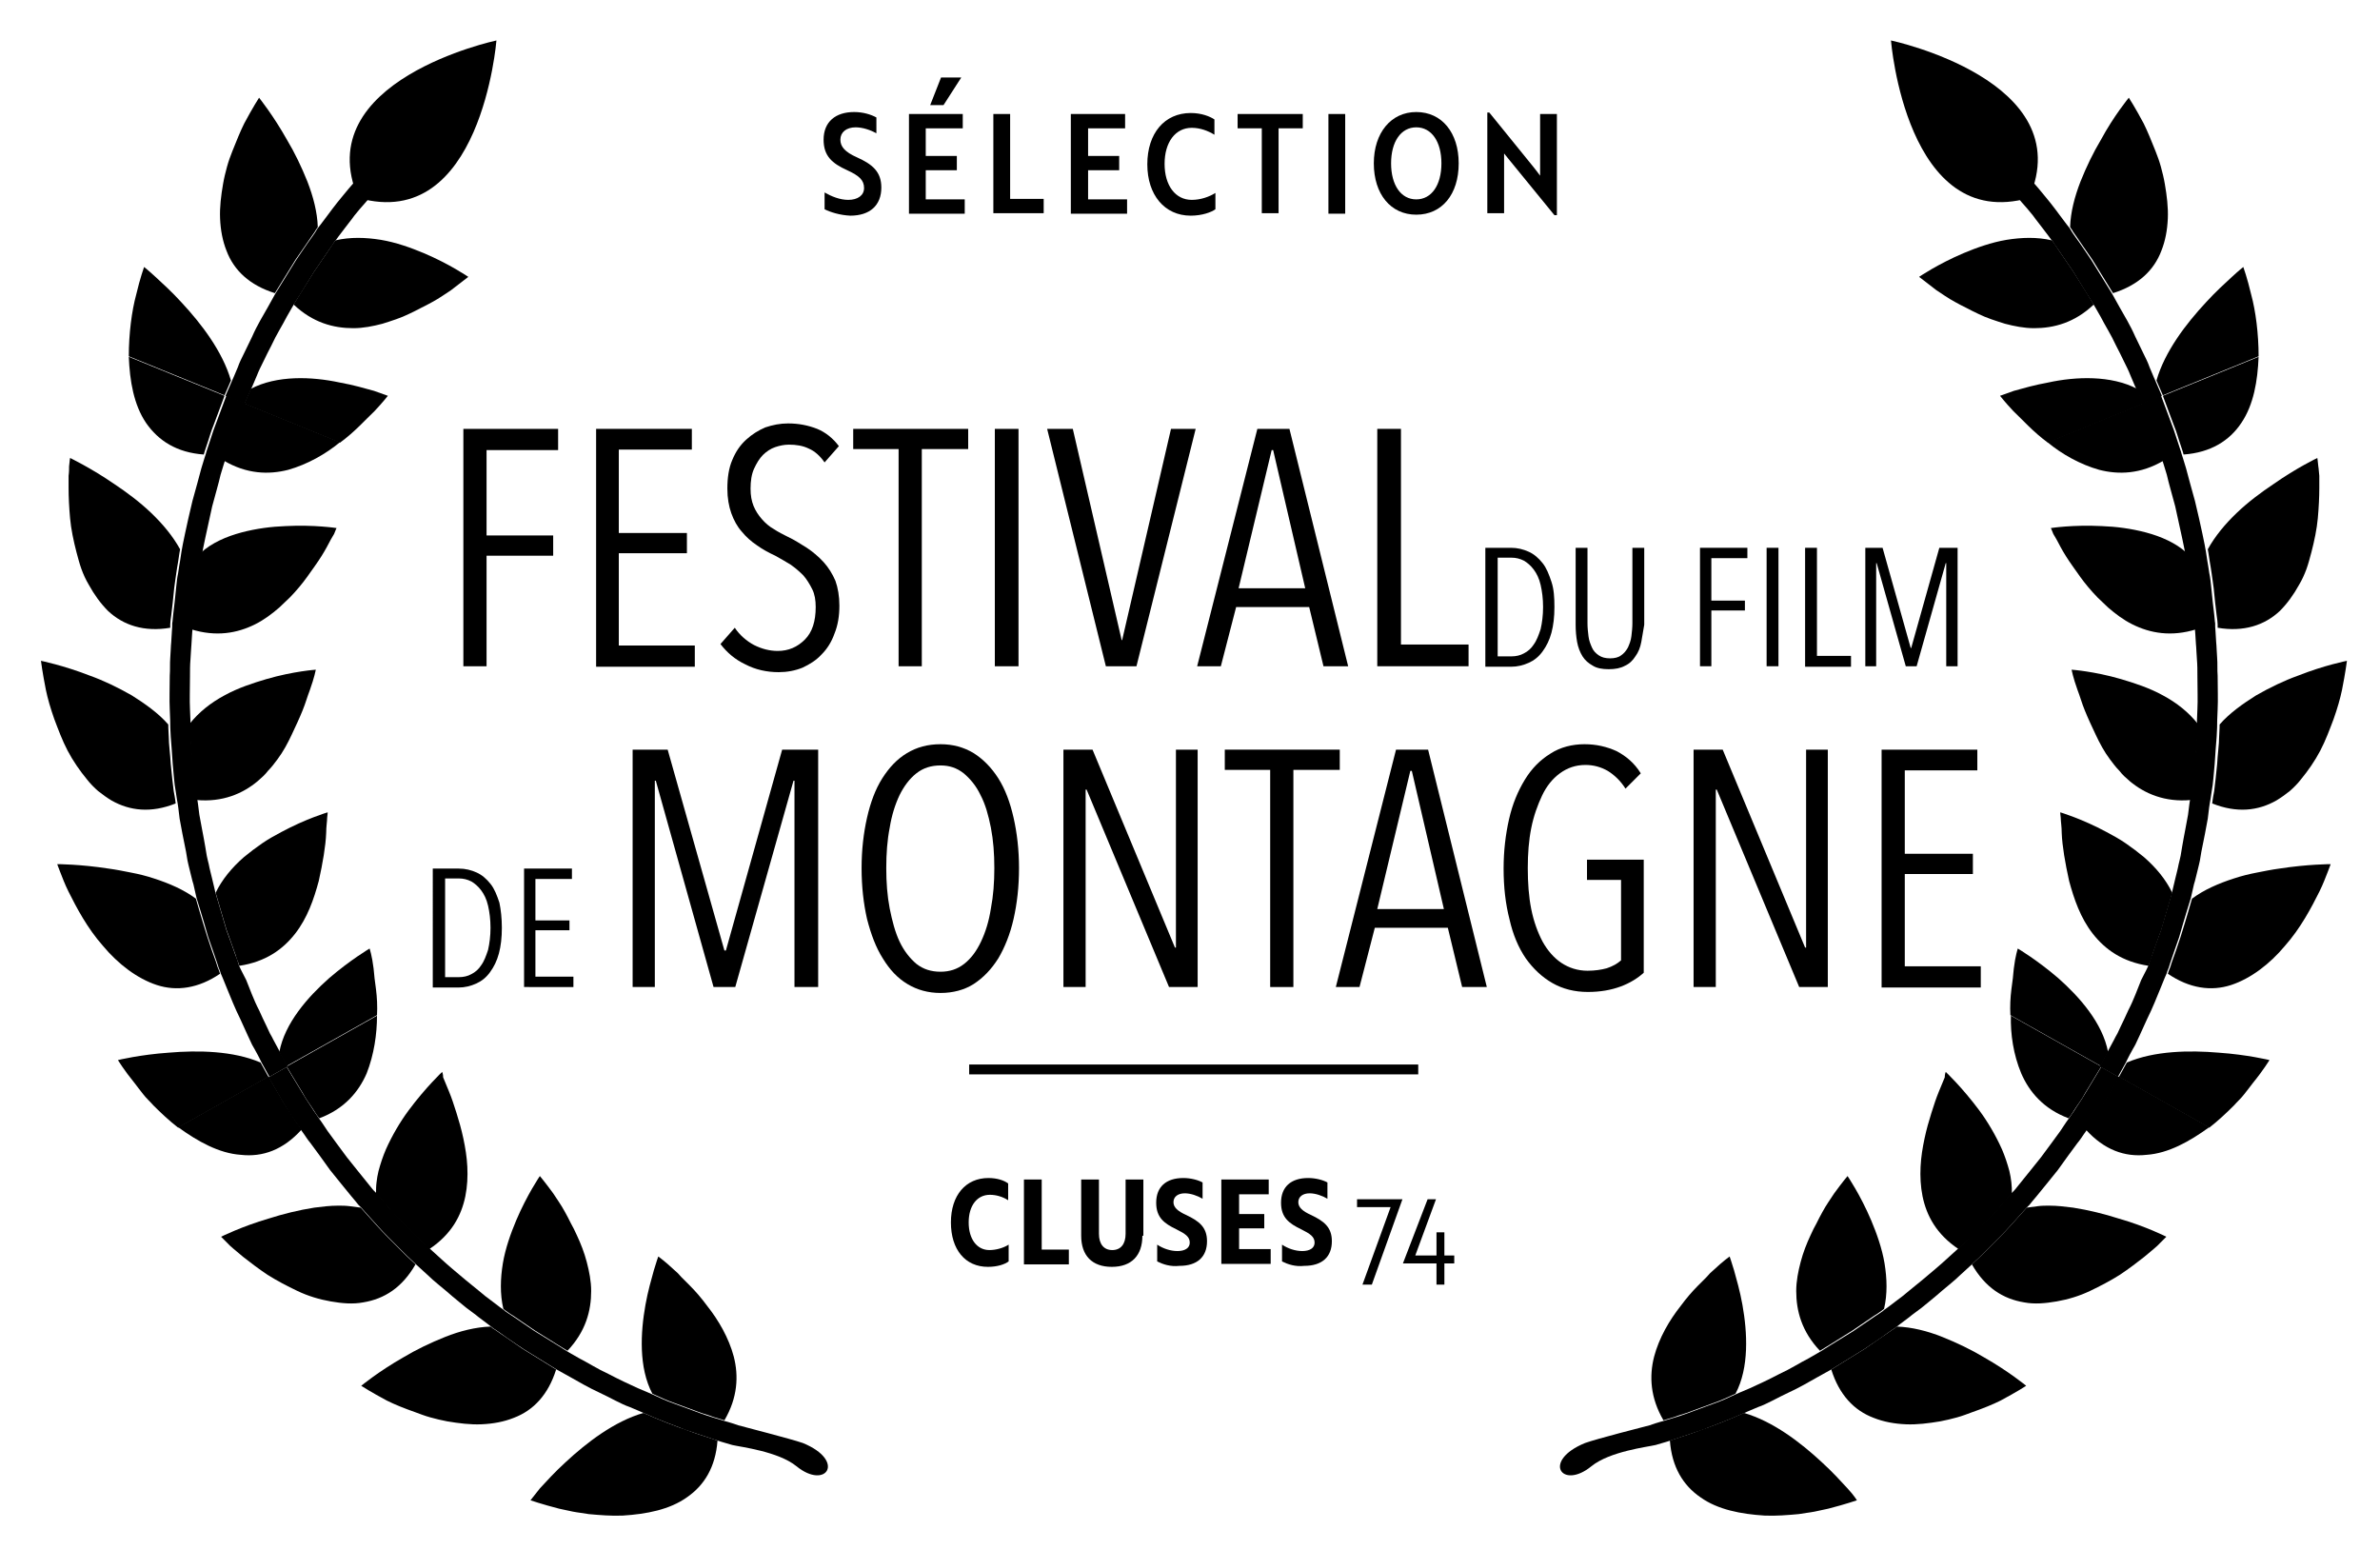 <?xml version="1.0" encoding="UTF-8"?>
<!-- Generator: Adobe Illustrator 23.0.4, SVG Export Plug-In . SVG Version: 6.00 Build 0)  -->
<svg xmlns="http://www.w3.org/2000/svg" xmlns:xlink="http://www.w3.org/1999/xlink" version="1.1" id="Calque_1" x="0px" y="0px" viewBox="0 0 482.3 314.1" style="enable-background:new 0 0 482.3 314.1;" xml:space="preserve">
<style type="text/css">
	.st0{enable-background:new    ;}
	.st1{fill:none;stroke:#000000;stroke-width:2;stroke-miterlimit:10;}
</style>
<g>
	<g>
		<g>
			<g>
				<path d="M100.6,8.2c0,0-3.1,39-28,31.9C62.4,16.3,100.6,8.2,100.6,8.2z"></path>
				<g>
					<g>
						<path d="M61.1,228.9c0,0-0.4-0.7-1.1-1.6c-0.6-1-1.6-2.3-2.4-3.7c-1.6-2.7-3.2-5.5-3.2-5.5l-18.3,10.3c4,2.9,8.3,5.3,12.7,5.6        C53.2,234.5,57.4,233,61.1,228.9z"></path>
						<path d="M76.4,205.8l-18.3,10.3c0,0,1.6,2.7,3.2,5.3c0.7,1.4,1.7,2.6,2.3,3.6c0.6,1,1.1,1.6,1.1,1.6c5.1-1.9,8-5.4,9.6-9.1        C75.8,213.7,76.4,209.5,76.4,205.8z"></path>
						<path d="M44.8,250.6c0,0,0.4,0.4,1.2,1.2c0.7,0.8,1.9,1.7,3.3,2.9c1.4,1.1,3.1,2.4,4.9,3.6c1.9,1.2,4,2.3,6.1,3.3        s4.4,1.7,6.7,2.1s4.5,0.6,6.6,0.2c4.3-0.7,7.9-3,10.6-7.7c0,0-0.7-0.7-1.8-1.7c-1.1-1.1-2.5-2.5-3.9-3.9s-2.7-2.9-3.7-4        s-1.7-1.9-1.7-1.9c-0.8-0.1-1.5-0.2-2.3-0.3s-1.5-0.1-2.3-0.1c-1.6,0-3.2,0.2-4.8,0.4c-3.2,0.5-6.4,1.3-9.2,2.2        C49,248.5,44.8,250.6,44.8,250.6z"></path>
						<path d="M89.6,217.2c0,0-3.3,3.1-6.8,7.8c-1.7,2.3-3.3,5-4.6,7.9c-0.6,1.4-1.1,2.9-1.5,4.4c-0.2,0.8-0.3,1.5-0.4,2.3        s-0.1,1.5-0.1,2.3c0,0,0.6,0.7,1.6,1.8s2.2,2.6,3.6,3.9c1.4,1.4,2.7,2.8,3.8,3.8c1.1,1,1.8,1.7,1.8,1.7        c4.5-3,6.5-6.8,7.3-10.7c0.4-2,0.5-4,0.4-6s-0.4-3.8-0.8-5.7s-0.9-3.6-1.4-5.2c-0.5-1.6-1-3.1-1.5-4.3s-0.9-2.2-1.2-2.9        C89.8,217.6,89.6,217.2,89.6,217.2z"></path>
						<path d="M73.2,280.8c0,0,2,1.3,5.2,3c1.6,0.8,3.6,1.6,5.6,2.3c1.1,0.4,2.1,0.8,3.2,1.1c1.1,0.3,2.3,0.6,3.4,0.8        c2.4,0.4,4.7,0.7,7,0.6s4.5-0.5,6.5-1.3c4-1.5,7-4.7,8.6-9.8c0,0-3.4-2.1-6.8-4.2c-1.6-1.1-3.3-2.3-4.5-3.1        c-0.6-0.4-1.1-0.8-1.5-1c-0.3-0.3-0.5-0.4-0.5-0.4c-3,0.1-6.2,0.9-9.2,2.1s-5.9,2.6-8.4,4.1C76.7,277.9,73.2,280.8,73.2,280.8        z"></path>
						<path d="M109.4,238.3c0,0-2.6,3.8-4.8,9c-1.1,2.6-2.2,5.7-2.7,8.7c-0.5,3.1-0.6,6.2,0.1,9.2c0,0,0.2,0.2,0.5,0.4        c0.3,0.2,0.8,0.6,1.5,1c1.2,0.8,2.8,1.9,4.4,3c3.3,2.1,6.6,4.1,6.6,4.1c3.7-3.9,4.8-8.1,4.8-12.1c0-2-0.4-4-0.9-5.9        s-1.2-3.7-2-5.4c-0.4-0.9-0.8-1.7-1.2-2.4c-0.4-0.8-0.8-1.6-1.2-2.3c-0.8-1.5-1.7-2.7-2.4-3.8        C110.5,239.6,109.4,238.3,109.4,238.3z"></path>
						<path d="M107.5,304c0,0,2.3,0.8,5.8,1.7c0.9,0.2,1.8,0.4,2.8,0.6s2.1,0.3,3.2,0.5c2.2,0.2,4.6,0.4,6.9,0.3        c4.8-0.3,9.5-1.2,13-3.7c3.5-2.4,5.8-6.1,6.2-11.5c0,0-0.9-0.3-2.4-0.8c-0.7-0.2-1.5-0.5-2.4-0.8s-1.8-0.7-2.8-1        c-1.9-0.7-3.7-1.4-5.1-2c-1.4-0.6-2.3-1-2.3-1c-5.9,1.7-11.5,6-15.8,10c-2.2,2-3.9,3.9-5.2,5.3        C108.2,303.1,107.5,304,107.5,304z"></path>
						<path d="M133.4,254.6c0,0-0.4,1.1-0.9,2.8c-0.5,1.8-1.2,4.2-1.7,7c-1,5.6-1.4,12.7,1.4,18c0,0,0.9,0.4,2.2,1s3.2,1.2,5,1.9        c0.9,0.3,1.8,0.7,2.7,1s1.7,0.5,2.4,0.8c1.4,0.4,2.3,0.7,2.3,0.7c2.7-4.6,2.9-9,1.9-12.9c-1-3.8-3.1-7.4-5.4-10.3        c-1.1-1.5-2.3-2.9-3.5-4.1c-0.6-0.6-1.1-1.1-1.7-1.7c-0.5-0.6-1-1.1-1.5-1.5C134.8,255.6,133.4,254.6,133.4,254.6z"></path>
					</g>
					<g>
						<path d="M41.3,92.1c0,0,0.2-0.8,0.6-1.9c0.4-1.1,0.8-2.7,1.4-4.1c1.1-3,2.2-5.9,2.2-5.9l-19.4-7.9c0.2,4.9,1,9.7,3.5,13.4        C32.1,89.3,35.8,91.7,41.3,92.1z"></path>
						<path d="M68.9,89.6l-19.4-7.9c0,0-1.1,2.9-2.2,5.8c-0.6,1.4-1,2.9-1.4,4s-0.6,1.8-0.6,1.8c4.7,2.8,9.2,2.9,13.1,1.9        C62.3,94.1,66,92,68.9,89.6z"></path>
						<path d="M14.2,92.8c0,0-0.1,0.6-0.2,1.7c0,0.5,0,1.2-0.1,1.9c0,0.7,0,1.6,0,2.5c0,1.8,0.1,3.9,0.3,6.1s0.7,4.6,1.3,6.9        c0.3,1.1,0.6,2.3,1,3.4s0.9,2.2,1.5,3.2c1.1,2,2.4,3.8,3.9,5.3c3.1,2.9,7.3,4.3,12.6,3.4c0,0,0-0.2,0-0.7        c0-0.4,0.1-1.1,0.2-1.8c0.2-1.5,0.4-3.5,0.6-5.5c0.1-1,0.3-2,0.4-2.9c0.1-0.9,0.3-1.8,0.4-2.5c0.2-1.5,0.4-2.5,0.4-2.5        c-1.5-2.7-3.5-5.1-5.9-7.4c-2.3-2.2-5-4.2-7.4-5.8C18.4,94.8,14.2,92.8,14.2,92.8z"></path>
						<path d="M68.2,107c0,0-4.5-0.7-10.3-0.4c-2.9,0.1-6,0.5-9,1.3s-6,2.1-8.2,4.1c0,0-0.2,1-0.4,2.4c-0.1,0.7-0.3,1.6-0.4,2.5        c-0.2,0.9-0.3,1.9-0.4,2.8c-0.2,1.9-0.4,3.9-0.6,5.3c-0.1,0.7-0.2,1.3-0.2,1.8c0,0.4,0,0.7,0,0.7c5.1,1.6,9.4,0.8,13-1        c1.8-0.9,3.4-2.1,4.9-3.4c0.7-0.7,1.4-1.3,2.1-2c0.7-0.7,1.3-1.4,1.9-2.1c1.2-1.4,2.2-2.9,3.2-4.3s1.8-2.7,2.4-3.8        c0.3-0.6,0.6-1.1,0.8-1.5c0.3-0.5,0.5-0.9,0.7-1.2C68,107.4,68.2,107,68.2,107z"></path>
						<path d="M8.3,133.9c0,0,0.3,2.4,1,5.9c0.2,0.9,0.4,1.8,0.7,2.8s0.6,2,1,3.1c0.8,2.1,1.6,4.3,2.7,6.4c1.1,2.1,2.5,4.1,3.9,5.8        c0.7,0.9,1.5,1.7,2.3,2.4c0.9,0.7,1.7,1.3,2.7,1.9c3.7,2.1,8,2.6,13,0.6c0,0-0.1-1-0.4-2.5c-0.2-1.5-0.4-3.5-0.6-5.5        c-0.1-2-0.4-4-0.4-5.5c-0.1-1.5-0.1-2.5-0.1-2.5c-2-2.3-4.7-4.2-7.4-5.9c-2.8-1.6-5.7-3-8.5-4C12.8,134.8,8.3,133.9,8.3,133.9        z"></path>
						<path d="M64,135.7c0,0-4.5,0.3-10,1.9c-2.7,0.8-5.8,1.8-8.5,3.3c-2.8,1.5-5.2,3.4-7.1,5.8c0,0,0,1,0.1,2.4        c0.1,1.5,0.3,3.4,0.4,5.3c0.2,1.9,0.3,3.9,0.6,5.3c0.2,1.4,0.3,2.4,0.3,2.4c5.3,0.5,9.4-1.3,12.4-3.8c0.8-0.7,1.5-1.3,2.1-2.1        c0.7-0.7,1.3-1.5,1.9-2.3c1.2-1.6,2.1-3.3,2.9-5c0.8-1.7,1.6-3.4,2.2-4.9c0.3-0.8,0.6-1.5,0.8-2.2s0.5-1.4,0.7-2        C63.7,137.3,64,135.7,64,135.7z"></path>
						<path d="M11.6,175.1c0,0,0.2,0.6,0.6,1.6c0.4,1,0.9,2.4,1.7,4c1.6,3.2,3.8,7.4,7,11c3,3.6,6.9,6.6,10.9,7.9        c4,1.3,8.4,0.7,12.8-2.3c0,0-0.1-0.2-0.2-0.6c-0.2-0.4-0.4-1-0.6-1.7c-0.5-1.4-1.2-3.3-1.8-5.2c-1.2-3.8-2.3-7.7-2.3-7.7        c-2.4-1.8-5.4-3.1-8.5-4.1c-1.5-0.5-3.1-0.9-4.7-1.2c-1.5-0.3-3-0.6-4.5-0.8C16.2,175.1,11.6,175.1,11.6,175.1z"></path>
						<path d="M66.4,164.6c0,0-4.4,1.3-9.4,4c-1.3,0.7-2.6,1.4-3.9,2.3c-1.3,0.9-2.5,1.8-3.7,2.8c-2.4,2.1-4.4,4.5-5.7,7.2        c0,0,1.1,3.7,2.2,7.5c0.7,1.8,1.3,3.7,1.8,5c0.2,0.7,0.4,1.3,0.6,1.7c0.1,0.4,0.2,0.6,0.2,0.6c5.3-0.8,8.8-3.3,11.3-6.5        s3.8-7,4.8-10.7c0.8-3.6,1.4-7.1,1.5-9.7c0-1.3,0.2-2.4,0.2-3.1C66.4,165,66.4,164.6,66.4,164.6z"></path>
						<path d="M23.9,214.8c0,0,1.2,2,3.4,4.7c0.5,0.7,1.1,1.4,1.7,2.2s1.4,1.5,2.1,2.3c1.5,1.5,3.2,3.1,5,4.5l18.3-10.3l-1.6-2.9        c-5.6-2.4-12.7-2.5-18.6-2C28.4,213.7,23.9,214.8,23.9,214.8z"></path>
						<path d="M56.6,213.2l1.5,2.8l18.3-10.3c0.1-1.8,0-3.6-0.2-5.2c-0.1-0.8-0.2-1.5-0.3-2.3c-0.1-0.7-0.1-1.4-0.2-2        c-0.3-2.5-0.8-4-0.8-4s-3.9,2.3-8.2,6C62.4,202,57.7,207.3,56.6,213.2z"></path>
						<path d="M48.5,195.8c0,0-0.1-0.2-0.2-0.6c-0.1-0.4-0.3-1-0.6-1.7c-0.5-1.4-1.1-3.2-1.8-5c-1.1-3.7-2.2-7.5-2.2-7.5        s-0.1-0.3-0.2-0.8c-0.1-0.5-0.3-1.2-0.5-2.1c-0.2-0.9-0.5-1.9-0.7-3c-0.1-0.5-0.3-1.1-0.4-1.7c-0.1-0.6-0.2-1.2-0.3-1.8        c-0.4-2.4-0.9-4.7-1.2-6.5c-0.2-1.8-0.4-3-0.4-3s-0.1-1-0.3-2.4s-0.4-3.4-0.6-5.3c-0.2-1.9-0.4-3.9-0.4-5.3        c0-1.5-0.1-2.4-0.1-2.4s0-1.2-0.1-3s0-4.2,0-6.6c0-1.2,0-2.4,0.1-3.5s0.1-2.2,0.2-3.1c0.1-1.8,0.2-3,0.2-3s0-0.3,0-0.7        c0-0.4,0.1-1,0.2-1.8c0.2-1.4,0.4-3.4,0.6-5.3c0.1-1,0.2-1.9,0.4-2.8c0.1-0.9,0.3-1.7,0.4-2.5C40.8,113,41,112,41,112        s0.2-1.2,0.6-3c0.4-1.8,0.9-4.1,1.4-6.4c0.6-2.3,1.3-4.6,1.7-6.4c0.5-1.7,0.9-2.9,0.9-2.9s0.2-0.7,0.6-1.8        c0.4-1.1,0.8-2.6,1.4-4c1.1-2.9,2.2-5.8,2.2-5.8l-3.9-1.6c0,0-1.1,3-2.2,5.9c-0.6,1.5-1,3-1.4,4.1S41.7,92,41.7,92        s-0.4,1.2-0.9,2.9c-0.5,1.8-1.1,4.2-1.8,6.6c-0.6,2.4-1.1,4.8-1.5,6.6c-0.4,1.8-0.6,3-0.6,3s-0.2,1-0.4,2.5        c-0.1,0.7-0.3,1.6-0.4,2.5c-0.2,0.9-0.3,1.9-0.4,2.9c-0.2,2-0.4,4-0.6,5.5c-0.1,0.7-0.1,1.4-0.2,1.8c0,0.4,0,0.7,0,0.7        s-0.1,1.2-0.2,3.1c-0.1,0.9-0.1,2-0.2,3.2c-0.1,1.2,0,2.4-0.1,3.6c0,2.5-0.1,4.9,0,6.8c0.1,1.8,0.1,3.1,0.1,3.1s0,1,0.1,2.5        s0.3,3.5,0.4,5.5c0.2,2,0.3,4,0.6,5.5c0.2,1.5,0.4,2.5,0.4,2.5s0.2,1.2,0.4,3.1c0.3,1.8,0.8,4.2,1.3,6.7        c0.1,0.6,0.2,1.2,0.3,1.8s0.3,1.2,0.4,1.7c0.3,1.1,0.5,2.2,0.8,3.1c0.2,0.9,0.4,1.7,0.5,2.2s0.2,0.8,0.2,0.8s1.2,3.8,2.3,7.7        c0.7,1.9,1.3,3.8,1.8,5.2c0.2,0.7,0.4,1.3,0.6,1.7c0.1,0.4,0.2,0.6,0.2,0.6s0.5,1.1,1.2,2.9c0.7,1.7,1.6,4,2.7,6.2        c0.5,1.1,1,2.2,1.5,3.3c0.2,0.5,0.5,1,0.7,1.5s0.5,0.9,0.7,1.3c0.9,1.6,1.4,2.7,1.4,2.7l1.6,2.9l3.7-2.1l-1.5-2.8        c0,0-0.6-1.1-1.4-2.6c-0.2-0.4-0.4-0.8-0.7-1.3c-0.2-0.5-0.5-1-0.7-1.5c-0.5-1-1-2.1-1.5-3.2c-1.1-2.1-1.9-4.4-2.6-6.1        C49,196.9,48.5,195.8,48.5,195.8z"></path>
					</g>
					<g>
						<path d="M52.5,19.8c0,0-1.3,2-3,5.2c-0.8,1.6-1.6,3.6-2.4,5.6c-0.4,1-0.8,2.1-1.1,3.2s-0.6,2.3-0.8,3.5        c-0.4,2.3-0.7,4.7-0.6,7c0.1,2.3,0.5,4.5,1.3,6.5c1.5,4,4.7,7,9.8,8.6c0,0,2.1-3.4,4.2-6.8c1.1-1.6,2.3-3.3,3.1-4.5        c0.4-0.6,0.8-1.1,1-1.5c0.3-0.4,0.4-0.6,0.4-0.6c-0.1-3-0.9-6.1-2.1-9.2c-1.2-3-2.6-5.9-4.1-8.4        C55.4,23.4,52.5,19.8,52.5,19.8z"></path>
						<path d="M94.9,56.1c0,0-3.8-2.6-9-4.8c-2.6-1.1-5.7-2.2-8.7-2.7C74.1,48.1,71,48,68,48.7c0,0-0.2,0.2-0.4,0.5        c-0.2,0.3-0.6,0.9-1,1.5c-0.8,1.2-1.9,2.8-3,4.4c-2.1,3.3-4.1,6.6-4.1,6.6c3.9,3.7,8.1,4.8,12.1,4.8c2,0,4-0.4,5.9-0.9        c1.9-0.6,3.8-1.2,5.4-2c0.8-0.4,1.7-0.8,2.4-1.2c0.8-0.4,1.6-0.8,2.3-1.2c1.5-0.8,2.7-1.7,3.8-2.4        C93.6,57.1,94.9,56.1,94.9,56.1z"></path>
						<path d="M29.2,54.1c0,0-0.8,2.2-1.6,5.6c-0.9,3.3-1.5,7.9-1.5,12.5l19.4,7.9l1.3-3c-1.7-5.9-6-11.5-10-15.8        c-2-2.2-3.9-3.9-5.3-5.2C30.1,54.8,29.2,54.1,29.2,54.1z"></path>
						<path d="M50.8,78.8l-1.3,3l19.4,7.9c3-2.2,5.2-4.7,7-6.4c1.7-1.8,2.7-3.1,2.7-3.1s-1.1-0.4-2.8-1c-1.8-0.5-4.2-1.2-7-1.7        C63.2,76.3,56.1,76,50.8,78.8z"></path>
					</g>
				</g>
				<g>
					<path d="M75,33.2c-1.3,1.3-2.8,3.3-4.4,5.1c-0.8,1-1.6,1.9-2.3,2.8c-0.7,0.9-1.4,1.8-1.9,2.5c-1.1,1.5-1.9,2.5-1.9,2.5       s-0.2,0.2-0.4,0.6c-0.2,0.4-0.6,0.9-1,1.5c-0.9,1.2-2,2.9-3.1,4.5c-2.1,3.4-4.2,6.8-4.2,6.8s-0.6,1.1-1.5,2.7       c-0.9,1.6-2.2,3.7-3.2,6c-0.5,1.1-1.1,2.2-1.6,3.3c-0.5,1-1,2-1.3,2.9c-0.7,1.7-1.2,2.8-1.2,2.8l-1.3,3l3.9,1.6l1.3-3       c0,0,0.5-1.1,1.2-2.8c0.3-0.8,0.8-1.8,1.3-2.8s1-2.1,1.6-3.2c1-2.2,2.3-4.2,3.1-5.8c0.9-1.6,1.5-2.6,1.5-2.6s2.1-3.3,4.1-6.6       c1.1-1.6,2.2-3.2,3-4.4c0.4-0.6,0.8-1.1,1-1.5c0.2-0.3,0.4-0.5,0.4-0.5s0.7-1,1.8-2.4c0.5-0.7,1.2-1.5,1.9-2.5       c0.7-0.9,1.5-1.8,2.3-2.7c1.5-1.8,3.1-3.7,4.3-5c0.5-0.6,1-1.1,1.3-1.4l-3-3C76.1,32,75.6,32.5,75,33.2z"></path>
				</g>
			</g>
			<path d="M149.6,288.8c-1.7-0.6-2.9-0.9-2.9-0.9s-0.9-0.3-2.3-0.7c-0.7-0.2-1.5-0.5-2.4-0.8s-1.8-0.7-2.7-1     c-1.8-0.7-3.7-1.3-5-1.9s-2.2-1-2.2-1s-1.1-0.5-2.8-1.2c-0.8-0.4-1.8-0.8-2.8-1.3s-2.1-1-3.2-1.6c-2.2-1-4.2-2.3-5.8-3.1     c-1.6-0.9-2.6-1.5-2.6-1.5s-3.3-2.1-6.6-4.1c-1.6-1.1-3.2-2.2-4.4-3c-0.6-0.4-1.1-0.7-1.5-1c-0.3-0.3-0.5-0.4-0.5-0.4     s-1-0.7-2.4-1.8c-0.7-0.5-1.6-1.2-2.4-1.9c-0.9-0.7-1.8-1.5-2.7-2.2c-1.8-1.5-3.7-3.1-5-4.3s-2.2-2-2.2-2s-0.7-0.7-1.8-1.7     c-1-1-2.4-2.4-3.8-3.8c-1.4-1.4-2.7-2.8-3.6-3.9c-1-1.1-1.6-1.8-1.6-1.8s-0.2-0.2-0.6-0.6c-0.4-0.4-0.8-1-1.4-1.7     c-1.1-1.4-2.7-3.3-4.1-5.1c-1.4-1.9-2.9-3.9-3.9-5.3c-0.5-0.7-0.9-1.4-1.2-1.8c-0.3-0.4-0.5-0.7-0.5-0.7s-0.4-0.6-1.1-1.6     c-0.6-1-1.5-2.2-2.3-3.6c-1.6-2.6-3.2-5.3-3.2-5.3l-3.7,2.1c0,0,1.6,2.7,3.2,5.5c0.8,1.4,1.7,2.7,2.4,3.7s1.1,1.6,1.1,1.6     s0.2,0.3,0.5,0.7s0.7,1.1,1.3,1.8c1.1,1.5,2.6,3.5,4,5.5c1.5,1.9,3.1,3.8,4.3,5.3c0.6,0.7,1.1,1.3,1.4,1.7     c0.4,0.4,0.6,0.6,0.6,0.6s0.7,0.8,1.7,1.9c1,1.1,2.3,2.6,3.7,4c1.4,1.4,2.8,2.8,3.9,3.9c1.1,1,1.8,1.7,1.8,1.7s0.9,0.8,2.3,2.1     c1.3,1.3,3.3,2.8,5.1,4.4c1,0.8,1.9,1.6,2.8,2.3c0.9,0.7,1.8,1.3,2.5,1.9c1.5,1.1,2.5,1.9,2.5,1.9s0.2,0.1,0.5,0.4     c0.4,0.2,0.9,0.6,1.5,1c1.2,0.9,2.9,2,4.5,3.1c3.4,2.1,6.8,4.2,6.8,4.2s1.1,0.6,2.7,1.5s3.8,2.2,6,3.2c1.1,0.5,2.2,1.1,3.2,1.6     s2,1,2.9,1.3c1.7,0.7,2.8,1.2,2.8,1.2s0.9,0.4,2.3,1c1.4,0.6,3.3,1.3,5.1,2c0.9,0.4,1.9,0.7,2.8,1c0.9,0.3,1.7,0.6,2.4,0.8     c1.4,0.5,2.4,0.8,2.4,0.8s1.2,0.4,3,0.9c1.7,0.4,9.3,1.3,13,4.3c6,4.9,10.1-1.1,1.3-4.7C160.1,291.5,151,289.2,149.6,288.8z"></path>
		</g>
		<g>
			<g>
				<path d="M383.2,8.2c0,0,3.1,39,28,31.9C421.5,16.3,383.2,8.2,383.2,8.2z"></path>
				<g>
					<g>
						<path d="M422.7,228.9c0,0,0.4-0.7,1.1-1.6c0.6-1,1.6-2.3,2.4-3.7c1.6-2.7,3.2-5.5,3.2-5.5l18.3,10.3c-4,2.9-8.3,5.3-12.7,5.6        C430.6,234.5,426.4,233,422.7,228.9z"></path>
						<path d="M407.5,205.8l18.3,10.3c0,0-1.6,2.7-3.2,5.3c-0.7,1.4-1.7,2.6-2.3,3.6c-0.6,1-1.1,1.6-1.1,1.6c-5.1-1.9-8-5.4-9.6-9.1        C408,213.7,407.4,209.5,407.5,205.8z"></path>
						<path d="M439,250.6c0,0-0.4,0.4-1.2,1.2c-0.7,0.8-1.9,1.7-3.3,2.9c-1.4,1.1-3.1,2.4-4.9,3.6c-1.9,1.2-4,2.3-6.1,3.3        s-4.4,1.7-6.7,2.1c-2.3,0.4-4.5,0.6-6.6,0.2c-4.3-0.7-7.9-3-10.6-7.7c0,0,0.7-0.7,1.8-1.7c1.1-1.1,2.5-2.5,3.9-3.9        s2.7-2.9,3.7-4s1.7-1.9,1.7-1.9c0.8-0.1,1.5-0.2,2.3-0.3s1.5-0.1,2.3-0.1c1.6,0,3.2,0.2,4.8,0.4c3.2,0.5,6.4,1.3,9.2,2.2        C434.9,248.5,439,250.6,439,250.6z"></path>
						<path d="M394.3,217.2c0,0,3.3,3.1,6.8,7.8c1.7,2.3,3.3,5,4.6,7.9c0.6,1.4,1.1,2.9,1.5,4.4c0.2,0.8,0.3,1.5,0.4,2.3        s0.1,1.5,0.1,2.3c0,0-0.6,0.7-1.6,1.8s-2.2,2.6-3.6,3.9c-1.4,1.4-2.7,2.8-3.8,3.8c-1.1,1-1.8,1.7-1.8,1.7        c-4.5-3-6.5-6.8-7.3-10.7c-0.4-2-0.5-4-0.4-6s0.4-3.8,0.8-5.7s0.9-3.6,1.4-5.2c0.5-1.6,1-3.1,1.5-4.3s0.9-2.2,1.2-2.9        C394.1,217.6,394.3,217.2,394.3,217.2z"></path>
						<path d="M410.6,280.8c0,0-2,1.3-5.2,3c-1.6,0.8-3.6,1.6-5.6,2.3c-1.1,0.4-2.1,0.8-3.2,1.1c-1.1,0.3-2.3,0.6-3.4,0.8        c-2.4,0.4-4.7,0.7-7,0.6s-4.5-0.5-6.5-1.3c-4-1.5-7-4.7-8.6-9.8c0,0,3.4-2.1,6.8-4.2c1.6-1.1,3.3-2.3,4.5-3.1        c0.6-0.4,1.1-0.8,1.5-1c0.3-0.3,0.5-0.4,0.5-0.4c3,0.1,6.2,0.9,9.2,2.1s5.9,2.6,8.4,4.1C407.1,277.9,410.6,280.8,410.6,280.8z        "></path>
						<path d="M374.4,238.3c0,0,2.6,3.8,4.8,9c1.1,2.6,2.2,5.7,2.7,8.7c0.5,3.1,0.6,6.2-0.1,9.2c0,0-0.2,0.2-0.5,0.4        c-0.3,0.2-0.8,0.6-1.5,1c-1.2,0.8-2.8,1.9-4.4,3c-3.3,2.1-6.6,4.1-6.6,4.1c-3.7-3.9-4.8-8.1-4.8-12.1c0-2,0.4-4,0.9-5.9        s1.2-3.7,2-5.4c0.4-0.9,0.8-1.7,1.2-2.4c0.4-0.8,0.8-1.6,1.2-2.3c0.8-1.5,1.7-2.7,2.4-3.8        C373.3,239.6,374.4,238.3,374.4,238.3z"></path>
						<path d="M376.3,304c0,0-2.3,0.8-5.8,1.7c-0.9,0.2-1.8,0.4-2.8,0.6s-2.1,0.3-3.2,0.5c-2.2,0.2-4.6,0.4-6.9,0.3        c-4.8-0.3-9.5-1.2-13-3.7c-3.5-2.4-5.8-6.1-6.2-11.5c0,0,0.9-0.3,2.4-0.8c0.7-0.2,1.5-0.5,2.4-0.8s1.8-0.7,2.8-1        c1.9-0.7,3.7-1.4,5.1-2s2.3-1,2.3-1c5.9,1.7,11.5,6,15.8,10c2.2,2,3.9,3.9,5.2,5.3S376.3,304,376.3,304z"></path>
						<path d="M350.5,254.6c0,0,0.4,1.1,0.9,2.8c0.5,1.8,1.2,4.2,1.7,7c1,5.6,1.4,12.7-1.4,18c0,0-0.9,0.4-2.2,1        c-1.3,0.6-3.2,1.2-5,1.9c-0.9,0.3-1.8,0.7-2.7,1c-0.9,0.3-1.7,0.5-2.4,0.8c-1.4,0.4-2.3,0.7-2.3,0.7c-2.7-4.6-2.9-9-1.9-12.9        c1-3.8,3.1-7.4,5.4-10.3c1.1-1.5,2.3-2.9,3.5-4.1c0.6-0.6,1.1-1.1,1.7-1.7c0.5-0.6,1-1.1,1.5-1.5        C349.1,255.6,350.5,254.6,350.5,254.6z"></path>
					</g>
					<g>
						<path d="M442.5,92.1c0,0-0.2-0.8-0.6-1.9s-0.8-2.7-1.4-4.1c-1.1-3-2.2-5.9-2.2-5.9l19.4-7.9c-0.2,4.9-1,9.7-3.5,13.4        C451.8,89.3,448,91.7,442.5,92.1z"></path>
						<path d="M414.9,89.6l19.4-7.9c0,0,1.1,2.9,2.2,5.8c0.6,1.4,1,2.9,1.4,4s0.6,1.8,0.6,1.8c-4.7,2.8-9.2,2.9-13.1,1.9        C421.5,94.1,417.8,92,414.9,89.6z"></path>
						<path d="M469.6,92.8c0,0,0.1,0.6,0.2,1.7c0.1,0.5,0.1,1.2,0.2,1.9c0,0.7,0,1.6,0,2.5c0,1.8-0.1,3.9-0.3,6.1        c-0.2,2.2-0.7,4.6-1.3,6.9c-0.3,1.1-0.6,2.3-1,3.4s-0.9,2.2-1.5,3.2c-1.1,2-2.4,3.8-3.9,5.3c-3.1,2.9-7.3,4.3-12.6,3.4        c0,0,0-0.2,0-0.7c0-0.4-0.1-1.1-0.2-1.8c-0.2-1.5-0.4-3.5-0.6-5.5c-0.1-1-0.3-2-0.4-2.9s-0.3-1.8-0.4-2.5        c-0.2-1.5-0.4-2.5-0.4-2.5c1.5-2.7,3.5-5.1,5.9-7.4c2.3-2.2,5-4.2,7.4-5.8C465.4,94.8,469.6,92.8,469.6,92.8z"></path>
						<path d="M415.6,107c0,0,4.5-0.7,10.3-0.4c2.9,0.1,6,0.5,9,1.3s6,2.1,8.2,4.1c0,0,0.2,1,0.4,2.4c0.1,0.7,0.3,1.6,0.4,2.5        c0.2,0.9,0.3,1.9,0.4,2.8c0.2,1.9,0.4,3.9,0.6,5.3c0.1,0.7,0.2,1.3,0.2,1.8c0,0.4,0,0.7,0,0.7c-5.1,1.6-9.4,0.8-13-1        c-1.8-0.9-3.4-2.1-4.9-3.4c-0.7-0.7-1.4-1.3-2.1-2s-1.3-1.4-1.9-2.1c-1.2-1.4-2.2-2.9-3.2-4.3s-1.8-2.7-2.4-3.8        c-0.3-0.6-0.6-1.1-0.8-1.5c-0.3-0.5-0.5-0.9-0.7-1.2C415.8,107.4,415.6,107,415.6,107z"></path>
						<path d="M475.6,133.9c0,0-0.3,2.4-1,5.9c-0.2,0.9-0.4,1.8-0.7,2.8c-0.3,1-0.6,2-1,3.1c-0.8,2.1-1.6,4.3-2.7,6.4        c-1.1,2.1-2.5,4.1-3.9,5.8c-0.7,0.9-1.5,1.7-2.3,2.4c-0.9,0.7-1.7,1.3-2.7,1.9c-3.7,2.1-8,2.6-13,0.6c0,0,0.1-1,0.4-2.5        c0.2-1.5,0.4-3.5,0.6-5.5c0.1-2,0.4-4,0.4-5.5c0.1-1.5,0.1-2.5,0.1-2.5c2-2.3,4.7-4.2,7.4-5.9c2.8-1.6,5.7-3,8.5-4        C471,134.8,475.6,133.9,475.6,133.9z"></path>
						<path d="M419.8,135.7c0,0,4.5,0.3,10,1.9c2.7,0.8,5.8,1.8,8.5,3.3c2.8,1.5,5.2,3.4,7.1,5.8c0,0,0,1-0.1,2.4        c-0.1,1.5-0.3,3.4-0.4,5.3c-0.2,1.9-0.3,3.9-0.6,5.3c-0.2,1.4-0.3,2.4-0.3,2.4c-5.3,0.5-9.4-1.3-12.4-3.8        c-0.8-0.7-1.5-1.3-2.1-2.1c-0.7-0.7-1.3-1.5-1.9-2.3c-1.2-1.6-2.1-3.3-2.9-5s-1.6-3.4-2.2-4.9c-0.3-0.8-0.6-1.5-0.8-2.2        c-0.2-0.7-0.5-1.4-0.7-2C420.1,137.3,419.8,135.7,419.8,135.7z"></path>
						<path d="M472.3,175.1c0,0-0.2,0.6-0.6,1.6s-0.9,2.4-1.7,4c-1.6,3.2-3.8,7.4-7,11c-3,3.6-6.9,6.6-10.9,7.9        c-4,1.3-8.4,0.7-12.8-2.3c0,0,0.1-0.2,0.2-0.6c0.2-0.4,0.4-1,0.6-1.7c0.5-1.4,1.2-3.3,1.8-5.2c1.2-3.8,2.3-7.7,2.3-7.7        c2.4-1.8,5.4-3.1,8.5-4.1c1.5-0.5,3.1-0.9,4.7-1.2c1.5-0.3,3-0.6,4.5-0.8C467.7,175.1,472.3,175.1,472.3,175.1z"></path>
						<path d="M417.5,164.6c0,0,4.4,1.3,9.4,4c1.3,0.7,2.6,1.4,3.9,2.3c1.3,0.9,2.5,1.8,3.7,2.8c2.4,2.1,4.4,4.5,5.7,7.2        c0,0-1.1,3.7-2.2,7.5c-0.7,1.8-1.3,3.7-1.8,5c-0.2,0.7-0.4,1.3-0.6,1.7c-0.1,0.4-0.2,0.6-0.2,0.6c-5.3-0.8-8.8-3.3-11.3-6.5        s-3.8-7-4.8-10.7c-0.8-3.6-1.4-7.1-1.5-9.7c0-1.3-0.2-2.4-0.2-3.1C417.5,165,417.5,164.6,417.5,164.6z"></path>
						<path d="M459.9,214.8c0,0-1.2,2-3.4,4.7c-0.5,0.7-1.1,1.4-1.7,2.2s-1.4,1.5-2.1,2.3c-1.5,1.5-3.2,3.1-5,4.5l-18.3-10.3        l1.6-2.9c5.6-2.4,12.7-2.5,18.6-2C455.4,213.7,459.9,214.8,459.9,214.8z"></path>
						<path d="M427.2,213.2l-1.5,2.8l-18.3-10.3c-0.1-1.8,0-3.6,0.2-5.2c0.1-0.8,0.2-1.5,0.3-2.3c0.1-0.7,0.1-1.4,0.2-2        c0.3-2.5,0.8-4,0.8-4s3.9,2.3,8.2,6C421.4,202,426.1,207.3,427.2,213.2z"></path>
						<path d="M435.3,195.8c0,0,0.1-0.2,0.2-0.6c0.1-0.4,0.3-1,0.6-1.7c0.5-1.4,1.1-3.2,1.8-5c1.1-3.7,2.2-7.5,2.2-7.5        s0.1-0.3,0.2-0.8s0.3-1.2,0.5-2.1c0.2-0.9,0.5-1.9,0.7-3c0.1-0.5,0.3-1.1,0.4-1.7c0.1-0.6,0.2-1.2,0.3-1.8        c0.4-2.4,0.9-4.7,1.2-6.5c0.2-1.8,0.4-3,0.4-3s0.1-1,0.3-2.4c0.2-1.4,0.4-3.4,0.6-5.3c0.2-1.9,0.4-3.9,0.4-5.3        c0-1.5,0.1-2.4,0.1-2.4s0-1.2,0.1-3s0-4.2,0-6.6c0-1.2,0-2.4-0.1-3.5s-0.1-2.2-0.2-3.1c-0.1-1.8-0.2-3-0.2-3s0-0.3,0-0.7        c0-0.4-0.1-1-0.2-1.8c-0.2-1.4-0.4-3.4-0.6-5.3c-0.1-1-0.2-1.9-0.4-2.8c-0.1-0.9-0.3-1.7-0.4-2.5c-0.2-1.4-0.4-2.4-0.4-2.4        s-0.2-1.2-0.6-3s-0.9-4.1-1.4-6.4c-0.6-2.3-1.3-4.6-1.7-6.4c-0.5-1.7-0.9-2.9-0.9-2.9s-0.2-0.7-0.6-1.8        c-0.4-1.1-0.8-2.6-1.4-4c-1.1-2.9-2.2-5.8-2.2-5.8l3.9-1.6c0,0,1.1,3,2.2,5.9c0.6,1.5,1,3,1.4,4.1s0.6,1.9,0.6,1.9        s0.4,1.2,0.9,2.9c0.5,1.8,1.1,4.2,1.8,6.6c0.6,2.4,1.1,4.8,1.5,6.6c0.4,1.8,0.6,3,0.6,3s0.2,1,0.4,2.5        c0.1,0.7,0.3,1.6,0.4,2.5c0.2,0.9,0.3,1.9,0.4,2.9c0.2,2,0.4,4,0.6,5.5c0.1,0.7,0.1,1.4,0.2,1.8c0,0.4,0,0.7,0,0.7        s0.1,1.2,0.2,3.1c0.1,0.9,0.1,2,0.2,3.2s0,2.4,0.1,3.6c0,2.5,0.1,4.9,0,6.8c-0.1,1.8-0.1,3.1-0.1,3.1s0,1-0.1,2.5        s-0.3,3.5-0.4,5.5c-0.2,2-0.3,4-0.6,5.5c-0.2,1.5-0.4,2.5-0.4,2.5s-0.2,1.2-0.4,3.1c-0.3,1.8-0.8,4.2-1.3,6.7        c-0.1,0.6-0.2,1.2-0.3,1.8c-0.1,0.6-0.3,1.2-0.4,1.7c-0.3,1.1-0.5,2.2-0.8,3.1c-0.2,0.9-0.4,1.7-0.5,2.2s-0.2,0.8-0.2,0.8        s-1.2,3.8-2.3,7.7c-0.7,1.9-1.3,3.8-1.8,5.2c-0.2,0.7-0.4,1.3-0.6,1.7c-0.1,0.4-0.2,0.6-0.2,0.6s-0.5,1.1-1.2,2.9        c-0.7,1.7-1.6,4-2.7,6.2c-0.5,1.1-1,2.2-1.5,3.3c-0.2,0.5-0.5,1-0.7,1.5s-0.5,0.9-0.7,1.3c-0.9,1.6-1.4,2.7-1.4,2.7l-1.6,2.9        l-3.7-2.1l1.5-2.8c0,0,0.6-1.1,1.4-2.6c0.2-0.4,0.4-0.8,0.7-1.3c0.2-0.5,0.5-1,0.7-1.5c0.5-1,1-2.1,1.5-3.2        c1.1-2.1,1.9-4.4,2.6-6.1C434.8,196.9,435.3,195.8,435.3,195.8z"></path>
					</g>
					<g>
						<path d="M431.4,19.8c0,0,1.3,2,3,5.2c0.8,1.6,1.6,3.6,2.4,5.6c0.4,1,0.8,2.1,1.1,3.2c0.3,1.1,0.6,2.3,0.8,3.5        c0.4,2.3,0.7,4.7,0.6,7s-0.5,4.5-1.3,6.5c-1.5,4-4.7,7-9.8,8.6c0,0-2.1-3.4-4.2-6.8c-1.1-1.6-2.3-3.3-3.1-4.5        c-0.4-0.6-0.8-1.1-1-1.5c-0.3-0.4-0.4-0.6-0.4-0.6c0.1-3,0.9-6.1,2.1-9.2c1.2-3,2.6-5.9,4.1-8.4        C428.4,23.4,431.4,19.8,431.4,19.8z"></path>
						<path d="M388.9,56.1c0,0,3.8-2.6,9-4.8c2.6-1.1,5.7-2.2,8.7-2.7c3.1-0.5,6.2-0.6,9.2,0.1c0,0,0.2,0.2,0.4,0.5        c0.2,0.3,0.6,0.9,1,1.5c0.8,1.2,1.9,2.8,3,4.4c2.1,3.3,4.1,6.6,4.1,6.6c-3.9,3.7-8.1,4.8-12.1,4.8c-2,0-4-0.4-5.9-0.9        c-1.9-0.6-3.8-1.2-5.4-2c-0.8-0.4-1.7-0.8-2.4-1.2c-0.8-0.4-1.6-0.8-2.3-1.2c-1.5-0.8-2.7-1.7-3.8-2.4        C390.2,57.1,388.9,56.1,388.9,56.1z"></path>
						<path d="M454.6,54.1c0,0,0.8,2.2,1.6,5.6c0.9,3.3,1.5,7.9,1.5,12.5l-19.4,7.9l-1.3-3c1.7-5.9,6-11.5,10-15.8        c2-2.2,3.9-3.9,5.3-5.2S454.6,54.1,454.6,54.1z"></path>
						<path d="M433.1,78.8l1.3,3L415,89.7c-3-2.2-5.2-4.7-7-6.4c-1.7-1.8-2.7-3.1-2.7-3.1s1.1-0.4,2.8-1c1.8-0.5,4.2-1.2,7-1.7        C420.6,76.3,427.8,76,433.1,78.8z"></path>
					</g>
				</g>
				<g>
					<path d="M408.8,33.2c1.3,1.3,2.8,3.3,4.4,5.1c0.8,1,1.6,1.9,2.3,2.8c0.7,0.9,1.4,1.8,1.9,2.5c1.1,1.5,1.9,2.5,1.9,2.5       s0.2,0.2,0.4,0.6c0.2,0.4,0.6,0.9,1,1.5c0.9,1.2,2,2.9,3.1,4.5c2.1,3.4,4.2,6.8,4.2,6.8s0.6,1.1,1.5,2.7c0.9,1.6,2.2,3.7,3.2,6       c0.5,1.1,1.1,2.2,1.6,3.3c0.5,1,1,2,1.3,2.9c0.7,1.7,1.2,2.8,1.2,2.8l1.3,3l-3.9,1.6l-1.3-3c0,0-0.5-1.1-1.2-2.8       c-0.3-0.8-0.8-1.8-1.3-2.8s-1-2.1-1.6-3.2c-1-2.2-2.3-4.2-3.1-5.8c-0.9-1.6-1.5-2.6-1.5-2.6s-2.1-3.3-4.1-6.6       c-1.1-1.6-2.2-3.2-3-4.4c-0.4-0.6-0.8-1.1-1-1.5c-0.2-0.3-0.4-0.5-0.4-0.5s-0.7-1-1.8-2.4c-0.5-0.7-1.2-1.5-1.9-2.5       c-0.7-0.9-1.5-1.8-2.3-2.7c-1.5-1.8-3.1-3.7-4.3-5c-0.5-0.6-1-1.1-1.3-1.4l3-3C407.7,32,408.2,32.5,408.8,33.2z"></path>
				</g>
			</g>
			<path d="M334.3,288.8c1.7-0.6,2.9-0.9,2.9-0.9s0.9-0.3,2.3-0.7c0.7-0.2,1.5-0.5,2.4-0.8s1.8-0.7,2.7-1c1.8-0.7,3.7-1.3,5-1.9     s2.2-1,2.2-1s1.1-0.5,2.8-1.2c0.8-0.4,1.8-0.8,2.8-1.3s2.1-1,3.2-1.6c2.2-1,4.2-2.3,5.8-3.1c1.6-0.9,2.6-1.5,2.6-1.5     s3.3-2.1,6.6-4.1c1.6-1.1,3.2-2.2,4.4-3c0.6-0.4,1.1-0.7,1.5-1c0.3-0.3,0.5-0.4,0.5-0.4s1-0.7,2.4-1.8c0.7-0.5,1.6-1.2,2.4-1.9     c0.9-0.7,1.8-1.5,2.7-2.2c1.8-1.5,3.7-3.1,5-4.3s2.2-2,2.2-2s0.7-0.7,1.8-1.7c1-1,2.4-2.4,3.8-3.8c1.4-1.4,2.7-2.8,3.6-3.9     c1-1.1,1.6-1.8,1.6-1.8s0.2-0.2,0.6-0.6c0.4-0.4,0.8-1,1.4-1.7c1.1-1.4,2.7-3.3,4.1-5.1c1.4-1.9,2.9-3.9,3.9-5.3     c0.5-0.7,0.9-1.4,1.2-1.8c0.3-0.4,0.5-0.7,0.5-0.7s0.4-0.6,1.1-1.6c0.6-1,1.5-2.2,2.3-3.6c1.6-2.6,3.2-5.3,3.2-5.3l3.7,2.1     c0,0-1.6,2.7-3.2,5.5c-0.8,1.4-1.7,2.7-2.4,3.7c-0.7,1-1.1,1.6-1.1,1.6s-0.2,0.3-0.5,0.7s-0.7,1.1-1.3,1.8     c-1.1,1.5-2.6,3.5-4,5.5c-1.5,1.9-3.1,3.8-4.3,5.3c-0.6,0.7-1.1,1.3-1.4,1.7c-0.4,0.4-0.6,0.6-0.6,0.6s-0.7,0.8-1.7,1.9     c-1,1.1-2.3,2.6-3.7,4c-1.4,1.4-2.8,2.8-3.9,3.9c-1.1,1-1.8,1.7-1.8,1.7s-0.9,0.8-2.3,2.1c-1.3,1.3-3.3,2.8-5.1,4.4     c-1,0.8-1.9,1.6-2.8,2.3c-0.9,0.7-1.8,1.3-2.5,1.9c-1.5,1.1-2.5,1.9-2.5,1.9s-0.2,0.1-0.5,0.4c-0.4,0.2-0.9,0.6-1.5,1     c-1.2,0.9-2.9,2-4.5,3.1c-3.4,2.1-6.8,4.2-6.8,4.2s-1.1,0.6-2.7,1.5s-3.8,2.2-6,3.2c-1.1,0.5-2.2,1.1-3.2,1.6s-2,1-2.9,1.3     c-1.7,0.7-2.8,1.2-2.8,1.2s-0.9,0.4-2.3,1s-3.3,1.3-5.1,2c-0.9,0.4-1.9,0.7-2.8,1s-1.7,0.6-2.4,0.8c-1.4,0.5-2.4,0.8-2.4,0.8     s-1.2,0.4-3,0.9c-1.7,0.4-9.3,1.3-13,4.3c-6,4.9-10.1-1.1-1.3-4.7C323.7,291.5,332.8,289.2,334.3,288.8z"></path>
		</g>
	</g>
	<g class="st0">
		<path d="M98.6,91.2v17.3h13.5v4.1H98.6V135h-4.7V86.9h19.2v4.3H98.6z"></path>
		<path d="M120.8,135V86.9h19.4v4.2h-14.8V108h13.8v4.1h-13.8v18.7h15.4v4.3H120.8z"></path>
		<path d="M170.1,122.7c0,2.1-0.3,4-1,5.7c-0.6,1.7-1.5,3.1-2.6,4.2c-1.1,1.2-2.4,2-3.9,2.7c-1.5,0.6-3.1,0.9-4.8,0.9    c-2.4,0-4.7-0.5-6.8-1.6c-2.1-1-3.7-2.4-5-4.1l2.9-3.3c1,1.5,2.4,2.7,3.9,3.5c1.6,0.8,3.2,1.2,4.8,1.2c2.2,0,4-0.8,5.5-2.3    c1.5-1.5,2.2-3.7,2.2-6.6c0-1.4-0.2-2.6-0.7-3.6c-0.5-1-1.1-2-1.8-2.8c-0.8-0.8-1.6-1.5-2.6-2.2c-1-0.6-2-1.2-3.1-1.8    c-1.3-0.6-2.6-1.3-3.7-2.1c-1.2-0.8-2.2-1.7-3.1-2.8c-0.9-1-1.6-2.3-2.1-3.7s-0.8-3.1-0.8-5c0-2.2,0.3-4.2,1-5.8    c0.7-1.7,1.6-3,2.8-4.1c1.2-1.1,2.5-1.9,3.9-2.5c1.5-0.5,3-0.8,4.6-0.8c2.2,0,4.1,0.4,5.9,1.1c1.7,0.7,3.2,1.9,4.4,3.5l-2.9,3.3    c-0.9-1.3-2-2.3-3.2-2.8c-1.2-0.6-2.6-0.8-4-0.8c-1,0-1.9,0.2-2.8,0.5c-0.9,0.3-1.8,0.9-2.5,1.6c-0.7,0.7-1.3,1.7-1.8,2.8    c-0.5,1.1-0.7,2.5-0.7,4c0,1.4,0.2,2.5,0.6,3.5c0.4,1,1,1.9,1.7,2.7c0.7,0.8,1.5,1.5,2.4,2c0.9,0.6,1.9,1.1,2.9,1.6    c1.3,0.6,2.5,1.4,3.8,2.2c1.2,0.8,2.4,1.8,3.4,2.9c1,1.1,1.8,2.4,2.4,3.8C169.8,119.1,170.1,120.8,170.1,122.7z"></path>
		<path d="M186.8,91V135h-4.7V91h-9.2v-4.1h23.3V91H186.8z"></path>
		<path d="M201.6,135V86.9h4.8V135H201.6z"></path>
		<path d="M230.3,135h-6.2l-11.9-48.1h5.2l9.9,42.8h0.1l9.9-42.8h5L230.3,135z"></path>
		<path d="M268.2,135l-2.9-12h-14.8l-3.1,12h-4.8l12.2-48.1h6.5l11.9,48.1H268.2z M258,91.2h-0.3l-6.7,28h13.5L258,91.2z"></path>
		<path d="M279.1,135V86.9h4.8v43.7h13.7v4.4H279.1z"></path>
	</g>
	<g class="st0">
		<path d="M315,123c0,2-0.2,3.7-0.6,5.2s-1,2.7-1.8,3.8s-1.7,1.8-2.8,2.3c-1.1,0.5-2.3,0.8-3.6,0.8h-5.2V111h5.2    c1.3,0,2.5,0.3,3.6,0.8c1.1,0.5,2,1.3,2.8,2.3c0.8,1,1.3,2.3,1.8,3.8S315,121.1,315,123z M312.7,123c0-1.7-0.2-3.2-0.5-4.5    c-0.3-1.3-0.8-2.3-1.4-3.1s-1.3-1.4-2-1.8c-0.8-0.4-1.6-0.6-2.5-0.6h-2.8v20h2.8c0.9,0,1.8-0.2,2.5-0.6c0.8-0.4,1.5-1,2-1.8    c0.6-0.8,1-1.9,1.4-3.1C312.5,126.2,312.7,124.7,312.7,123z"></path>
		<path d="M332.6,130.1c-0.2,1.1-0.6,2.1-1.2,2.9c-0.5,0.8-1.2,1.5-2.1,1.9c-0.9,0.5-2,0.7-3.3,0.7s-2.4-0.2-3.2-0.7    c-0.9-0.5-1.6-1.1-2.1-1.9c-0.5-0.8-0.9-1.8-1.1-2.9c-0.2-1.1-0.3-2.3-0.3-3.5V111h2.4v15.3c0,0.9,0.1,1.8,0.2,2.6    c0.1,0.9,0.4,1.6,0.7,2.3c0.3,0.7,0.8,1.2,1.4,1.6s1.3,0.6,2.3,0.6c0.9,0,1.7-0.2,2.2-0.6c0.6-0.4,1-0.9,1.4-1.6    c0.3-0.7,0.6-1.4,0.7-2.3c0.1-0.9,0.2-1.7,0.2-2.6V111h2.4v15.6C333,127.8,332.8,129,332.6,130.1z"></path>
		<path d="M346.8,113.1v8.6h6.8v2h-6.8V135h-2.3V111h9.6v2.1H346.8z"></path>
		<path d="M358,135V111h2.4V135H358z"></path>
		<path d="M365.8,135V111h2.4v21.9h6.9v2.2H365.8z"></path>
		<path d="M394.4,135v-20.9h-0.1l-5.9,20.9h-2.2l-5.9-20.9h-0.1V135H378V111h3.5l5.7,20.3h0.1l5.7-20.3h3.7V135H394.4z"></path>
	</g>
	<g class="st0">
		<path d="M101.7,188c0,2-0.2,3.7-0.6,5.2c-0.4,1.5-1,2.7-1.8,3.8s-1.7,1.8-2.8,2.3c-1.1,0.5-2.3,0.8-3.6,0.8h-5.2V176H93    c1.3,0,2.5,0.3,3.6,0.8c1.1,0.5,2,1.3,2.8,2.3c0.8,1,1.3,2.3,1.8,3.8C101.5,184.3,101.7,186.1,101.7,188z M99.4,188    c0-1.7-0.2-3.2-0.5-4.5c-0.3-1.3-0.8-2.3-1.4-3.1s-1.3-1.4-2-1.8c-0.8-0.4-1.6-0.6-2.5-0.6h-2.8v20h2.8c0.9,0,1.8-0.2,2.5-0.6    c0.8-0.4,1.5-1,2-1.8c0.6-0.8,1-1.9,1.4-3.1C99.2,191.2,99.4,189.7,99.4,188z"></path>
		<path d="M106.2,200V176h9.7v2.1h-7.4v8.4h6.9v2h-6.9v9.4h7.7v2.1H106.2z"></path>
	</g>
	<g class="st0">
		<path d="M161,200v-41.8h-0.2L149,200h-4.4l-11.7-41.8h-0.2V200h-4.5v-48.1h7.1l11.5,40.7h0.3l11.4-40.7h7.3V200H161z"></path>
		<path d="M206.5,175.9c0,3.8-0.4,7.2-1.1,10.3c-0.7,3.1-1.8,5.8-3.1,8c-1.4,2.2-3,3.9-5,5.2c-1.9,1.2-4.2,1.8-6.7,1.8    c-2.5,0-4.7-0.6-6.7-1.8c-2-1.2-3.6-2.9-5-5.2c-1.4-2.2-2.4-4.9-3.2-8c-0.7-3.1-1.1-6.5-1.1-10.3c0-3.7,0.4-7.1,1.1-10.2    c0.7-3.1,1.7-5.8,3.1-8c1.4-2.2,3-3.9,5-5.1c2-1.2,4.2-1.8,6.8-1.8c2.5,0,4.7,0.6,6.7,1.8c1.9,1.2,3.6,2.9,5,5.1    c1.4,2.2,2.4,4.9,3.1,8C206.1,168.8,206.5,172.2,206.5,175.9z M201.5,175.9c0-2.9-0.2-5.6-0.7-8.2c-0.5-2.5-1.1-4.7-2.1-6.6    c-0.9-1.9-2.1-3.3-3.4-4.4c-1.4-1.1-2.9-1.6-4.7-1.6c-1.9,0-3.5,0.5-4.9,1.6c-1.4,1.1-2.5,2.6-3.4,4.4c-0.9,1.9-1.6,4.1-2,6.6    c-0.5,2.5-0.7,5.3-0.7,8.2s0.2,5.6,0.7,8.2c0.5,2.5,1.1,4.8,2,6.7c0.9,1.9,2.1,3.4,3.4,4.5c1.4,1.1,3,1.6,4.9,1.6    c1.8,0,3.4-0.5,4.8-1.6s2.5-2.6,3.4-4.5c0.9-1.9,1.6-4.1,2-6.7C201.3,181.5,201.5,178.8,201.5,175.9z"></path>
		<path d="M236.9,200L220.2,160H220V200h-4.5v-48.1h5.9l16.7,40.1h0.2v-40.1h4.4V200H236.9z"></path>
		<path d="M262.1,156V200h-4.7V156h-9.2v-4.1h23.3v4.1H262.1z"></path>
		<path d="M296.3,200l-2.9-12h-14.8l-3.1,12h-4.8l12.2-48.1h6.5l11.9,48.1H296.3z M286.1,156.2h-0.3l-6.7,28h13.5L286.1,156.2z"></path>
		<path d="M328.4,199.9c-1.9,0.7-4.1,1.1-6.6,1.1c-2.7,0-5.1-0.6-7.2-1.8c-2.1-1.2-3.9-2.9-5.4-5c-1.5-2.2-2.6-4.8-3.3-7.9    c-0.8-3.1-1.2-6.5-1.2-10.3c0-3.6,0.4-6.9,1.1-10s1.8-5.7,3.2-8s3.1-4,5.2-5.3c2-1.3,4.4-1.9,6.9-1.9c2.4,0,4.5,0.5,6.5,1.4    c1.9,1,3.6,2.4,4.9,4.5l-3.1,3.1c-1-1.6-2.3-2.8-3.6-3.6c-1.4-0.8-2.9-1.2-4.5-1.2c-2,0-3.7,0.6-5.2,1.7c-1.5,1.1-2.7,2.6-3.6,4.5    s-1.7,4.1-2.2,6.6c-0.5,2.5-0.7,5.2-0.7,8.1c0,3,0.2,5.8,0.7,8.3c0.5,2.5,1.3,4.7,2.3,6.6c1,1.8,2.3,3.3,3.8,4.3    c1.5,1,3.3,1.6,5.3,1.6c1.5,0,2.8-0.2,3.9-0.5c1.2-0.4,2.1-0.9,2.9-1.6v-16.3h-6.9v-4.1h11.5v22.9    C331.9,198.2,330.3,199.2,328.4,199.9z"></path>
		<path d="M364.6,200L347.9,160h-0.2V200h-4.5v-48.1h5.9l16.7,40.1h0.2v-40.1h4.4V200H364.6z"></path>
		<path d="M381.3,200v-48.1h19.4v4.2H386V173h13.8v4.1H386v18.7h15.4v4.3H381.3z"></path>
	</g>
	<g class="st0">
		<path d="M204.3,243.2c-1.1-0.7-2.4-1.1-3.7-1.1c-2.6,0-4.3,2.2-4.3,5.6c0,3.4,1.7,5.6,4.2,5.6c1.3,0,2.8-0.4,3.9-1.1v3.4    c-0.8,0.6-2.3,1.1-4.2,1.1c-4.6,0-7.5-3.5-7.5-9s3-9,7.6-9c1.8,0,3.2,0.5,4,1.1V243.2z"></path>
		<path d="M207.5,256.3V239h3.6v14.2h5.5v3H207.5z"></path>
		<path d="M231.5,250.4c0,4-2.2,6.3-6.2,6.3s-6.2-2.3-6.2-6.3V239h3.6v11c0,2.1,1,3.3,2.7,3.3s2.7-1.2,2.7-3.3v-11h3.6V250.4z"></path>
		<path d="M234.5,255.6v-3.4c1.2,0.8,2.7,1.3,4.1,1.3c1.5,0,2.5-0.6,2.5-1.7c0-1.2-0.9-1.8-2.7-2.7c-2.5-1.2-4.1-2.4-4.1-5.4    c0-3.2,2-5,5.5-5c1.5,0,3,0.4,3.9,0.9v3.3c-1-0.6-2.4-1.1-3.6-1.1c-1.4,0-2.3,0.7-2.3,1.8c0,1,0.8,1.8,2.6,2.6    c2.5,1.2,4.2,2.4,4.2,5.3c0,3.2-2,5-5.6,5C237.2,256.7,235.7,256.2,234.5,255.6z"></path>
		<path d="M247.5,256.3V239h9.6v3h-6v4h5.1v2.9h-5.1v4.2h6.4v3H247.5z"></path>
		<path d="M259.8,255.6v-3.4c1.2,0.8,2.7,1.3,4.1,1.3c1.5,0,2.5-0.6,2.5-1.7c0-1.2-0.9-1.8-2.7-2.7c-2.5-1.2-4.1-2.4-4.1-5.4    c0-3.2,2-5,5.5-5c1.5,0,3,0.4,3.9,0.9v3.3c-1-0.6-2.4-1.1-3.6-1.1c-1.4,0-2.3,0.7-2.3,1.8c0,1,0.8,1.8,2.6,2.6    c2.5,1.2,4.2,2.4,4.2,5.3c0,3.2-2,5-5.6,5C262.5,256.7,261,256.2,259.8,255.6z"></path>
	</g>
	<g class="st0">
		<path d="M276.1,260.3l5.7-15.7H275V243h9.2l-6.2,17.3H276.1z"></path>
		<path d="M291.1,260.3V256h-6.8l5-13h1.7l-4.2,11.4h4.3v-4.7h1.6v4.7h2v1.6h-2v4.3H291.1z"></path>
	</g>
	<line class="st1" x1="196.4" y1="216.7" x2="287.4" y2="216.7"></line>
	<g class="st0">
		<path d="M167.1,42.4V39c1.4,0.8,3.1,1.5,4.8,1.5c1.9,0,3.2-0.9,3.2-2.4c0-1.6-1-2.5-3.4-3.6c-3.1-1.4-4.8-2.9-4.8-6.2    c0-3.6,2.4-5.6,6.2-5.6c1.8,0,3.4,0.5,4.5,1.1V27c-1.1-0.6-2.7-1.2-4.2-1.2c-1.9,0-3.1,1-3.1,2.5c0,1.4,0.9,2.5,3.4,3.6    c3.1,1.4,4.9,2.9,4.9,6.1c0,3.6-2.3,5.7-6.3,5.7C170.2,43.6,168.3,43,167.1,42.4z"></path>
		<path d="M184.2,43.2V23.1h10.9V26h-7.5v5.6h6.3v2.9h-6.3v5.9h7.9v2.9H184.2z M190.7,15.7h4.1l-3.6,5.6h-2.7L190.7,15.7z"></path>
		<path d="M201.3,43.2V23.1h3.4v17.2h6.8v2.9H201.3z"></path>
		<path d="M217,43.2V23.1H228V26h-7.5v5.6h6.3v2.9h-6.3v5.9h7.9v2.9H217z"></path>
		<path d="M246.1,27.3c-1.3-0.8-2.9-1.4-4.6-1.4c-3.3,0-5.5,2.9-5.5,7.3s2.2,7.3,5.5,7.3c1.8,0,3.5-0.6,4.8-1.4v3.3    c-0.8,0.6-2.7,1.3-5,1.3c-5.3,0-8.8-4.2-8.8-10.4c0-6.3,3.5-10.4,8.8-10.4c2.2,0,3.9,0.7,4.8,1.3V27.3z"></path>
		<path d="M259.1,26v17.2h-3.4V26h-4.9v-2.9H264V26H259.1z"></path>
		<path d="M269.2,43.2V23.1h3.4v20.2H269.2z"></path>
		<path d="M287,22.7c5.2,0,8.6,4.2,8.6,10.4c0,6.3-3.4,10.4-8.6,10.4c-5.2,0-8.6-4.2-8.6-10.4C278.4,26.9,281.9,22.7,287,22.7z     M287,40.4c3.1,0,5.1-2.9,5.1-7.3s-2-7.3-5.1-7.3s-5.1,2.9-5.1,7.3S283.9,40.4,287,40.4z"></path>
		<path d="M306.1,32.7l-1.3-1.6c0,0.8,0,1.5,0,2.2v9.9h-3.4V22.8h0.4l9,11.1c0.5,0.6,1,1.3,1.3,1.7V23.1h3.4v20.5H315L306.1,32.7z"></path>
	</g>
</g>
</svg>
